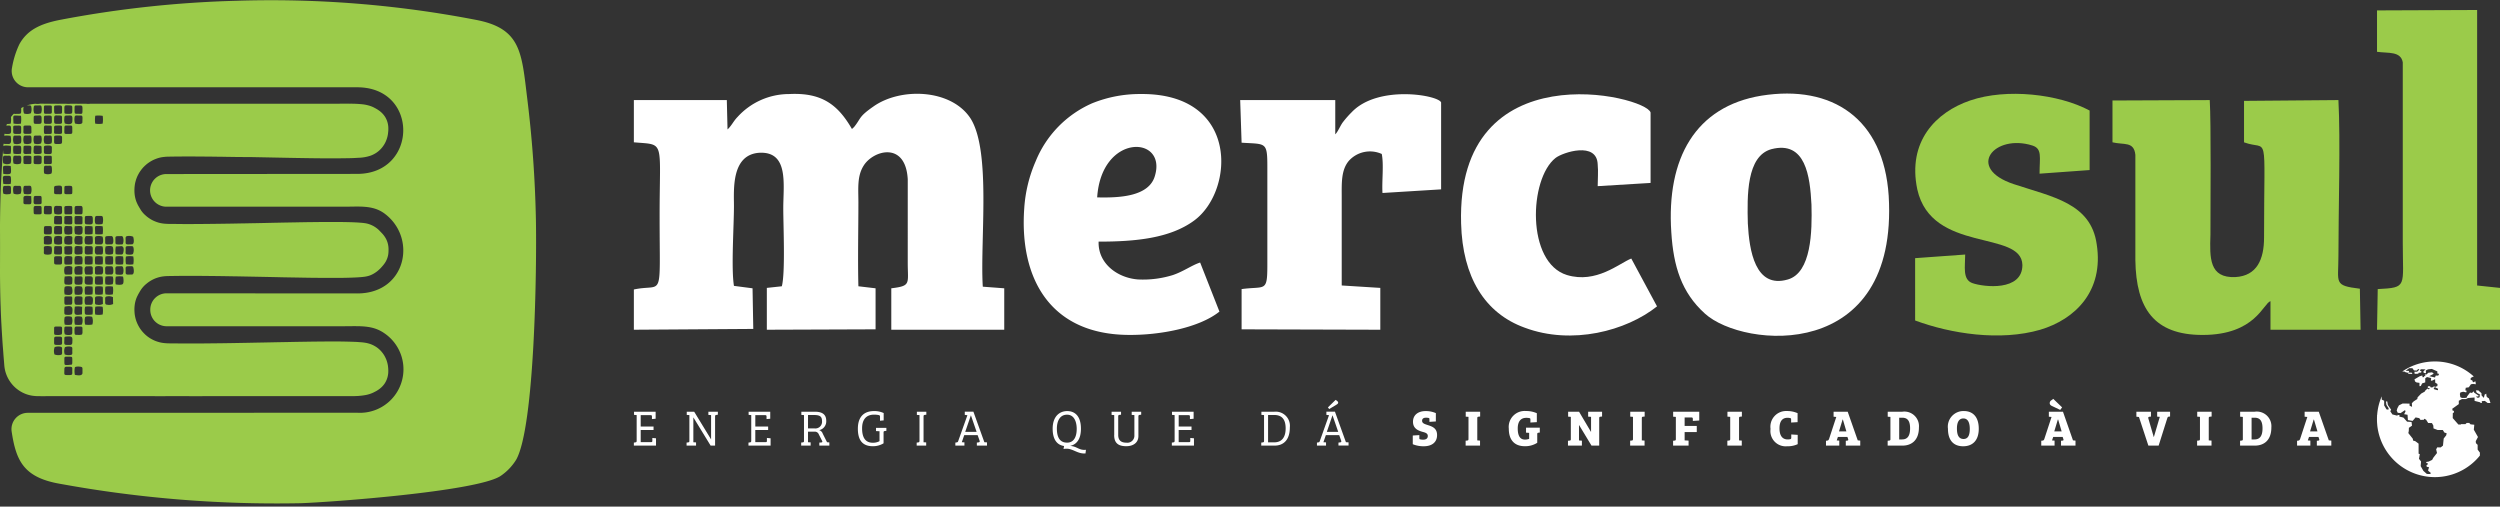 <svg xmlns="http://www.w3.org/2000/svg" xmlns:xlink="http://www.w3.org/1999/xlink" width="380" height="77" viewBox="0 0 380 77">
  <rect x="0" y="0" width="380" height="77" fill="#333333" stroke="none"/>
  <defs>
    <clipPath id="clip-path">
      <path id="Caminho_5806" data-name="Caminho 5806" d="M89.8,32.5h0ZM104.537,7.46a.26.26,0,0,0-.227-.142h0A.265.265,0,0,1,104.537,7.46Z" transform="translate(-89.793 -7.318)" clip-rule="evenodd"/>
    </clipPath>
    <clipPath id="clip-logo">
      <rect width="380" height="77"/>
    </clipPath>
  </defs>
  <g id="logo" clip-path="url(#clip-logo)">
    <g id="logo-2" data-name="logo" transform="translate(0)">
      <path id="Caminho_5798" data-name="Caminho 5798" d="M25.06,11.083c4.783.427,3.914-.55,3.914,11.188,0,13.2.65,10.208-3.914,11.184v6.117l18.151-.123L43.1,33.274l-2.826-.369c-.438-2.687,0-9.047,0-12.165,0-2.445-.438-7.824,3.91-8.07,4.456-.181,3.587,4.829,3.587,8.439,0,2.687.327,9.781-.219,11.857l-2.28.246v6.359L61.8,39.51V33.274l-2.611-.308c-.108-4.156,0-8.62,0-12.776,0-2.018-.215-3.914.761-5.5,1.415-2.384,6.413-3.852,6.74,2.018V29.36c0,3.241.542,3.545-2.5,3.914v6.3H81.358v-6.3l-3.26-.246c-.434-6.967,1.3-20.538-1.849-25.552C73.315,2.951,65.6,2.709,61.469,5.642,59.185,7.23,59.62,7.415,58.532,8.76l-.323.3C56.033,5.273,53.534,3.5,48.643,3.747A10.584,10.584,0,0,0,40.819,7.23c-.654.673-.869,1.284-1.522,1.9l-.108-4.464H25.06v6.421Z" transform="translate(71.287 10.548)" fill="#fff" fill-rule="evenodd"/>
      <path id="Caminho_5799" data-name="Caminho 5799" d="M83.517,10.377c1.738.427,3.26-.185,3.479,1.9V28.289c.108,7.336,2.826,11.369,10.215,11.369,8.043,0,9.235-4.829,10.323-5.136v4.344h13.695l-.108-6.236c-4.022-.488-3.26-.857-3.26-4.89,0-6.909.327-17.789,0-23.783l-14.348.123v6.3c3.806,1.407,3.045-2.384,3.045,14.487,0,3.3-1.088,5.809-4.348,5.994-4.022.181-3.91-2.937-3.8-6.421,0-4.341.108-17.117-.108-20.481l-14.783.062v6.359Z" transform="translate(237.579 11.254)" fill="#9bcb4a" fill-rule="evenodd"/>
      <path id="Caminho_5800" data-name="Caminho 5800" d="M79.832,4.019c-10,1.649-14.456,9.473-13.695,20.784.327,5.133,1.523,9.108,5.11,12.345,5.867,5.321,29.45,7.459,27.932-17.909C98.418,7.5,90.59,2.3,79.832,4.019ZM77.768,23.457c.215,4.033,1.088,9.962,6.086,8.5,3.587-1.038,3.695-7.336,3.587-11.373-.219-4.279-.873-9.781-6.086-8.435-3.806,1.042-3.695,7.093-3.587,11.311" transform="translate(187.903 10.522)" fill="#fff" fill-rule="evenodd"/>
      <path id="Caminho_5801" data-name="Caminho 5801" d="M51.856,26.152c5.544,0,10.869-.488,14.564-3.237,6.086-4.525,6.847-19.32-8.151-19.2a19.362,19.362,0,0,0-7.393,1.407,16.35,16.35,0,0,0-8.581,8.8,21.279,21.279,0,0,0-1.742,7.155c-.761,10.634,3.914,19.131,15.759,19.254,4.89.062,10.869-1.1,13.91-3.545l-2.934-7.459c-1.3.427-2.5,1.346-4.129,1.9a15.272,15.272,0,0,1-5.325.673c-3.153-.246-6.086-2.445-5.978-5.748Zm-.219-6.724c3.045.062,7.935,0,8.8-3.36,1.738-6.052-8.151-6.421-8.8,3.36" transform="translate(115.133 10.576)" fill="#fff" fill-rule="evenodd"/>
      <path id="Caminho_5802" data-name="Caminho 5802" d="M75.715,38.161c5.436,2.018,12.934,3.18,19.02,1.407,5.325-1.592,9.673-5.871,8.585-12.96-.869-6.3-6.736-7.216-12.607-9.17-7.389-2.449-2.933-7.7,2.826-5.871,1.523.488,1.088,1.772,1.088,4.279l7.609-.55V6.25C97.56,3.743,89.629,2.824,84.085,4.72c-5.217,1.776-9.566,6.236-8.043,13.51,2.176,9.781,15.867,6.113,15.978,11.5,0,4.033-5.871,3.36-7.609,2.749-1.523-.55-1.088-2.507-1.088-4.341l-7.609.55Z" transform="translate(215.385 10.552)" fill="#9bcb4a" fill-rule="evenodd"/>
      <path id="Caminho_5803" data-name="Caminho 5803" d="M87.557,35.967l-3.914-7.274c-1.845.734-5.325,3.852-9.781,2.507C67.668,29.3,68.1,16.59,72.124,13.41c1.088-.857,6.3-2.568,6.413.98.108,1.1,0,2.2,0,3.3l8.039-.488V6.5c-.65-2.564-29.558-9.535-28.8,16.874.219,8.132,3.587,13.633,9.673,15.832,7.174,2.687,15.433.488,20.108-3.241" transform="translate(164.312 10.604)" fill="#fff" fill-rule="evenodd"/>
      <path id="Caminho_5804" data-name="Caminho 5804" d="M63.483,9.815v-5.2H49.031l.215,6.482c3.695.242,3.914-.185,3.914,3.668V29.685c0,4.218-.327,3.176-3.914,3.664v6.117l21.084.062V33.168L64.464,32.8V19.35c0-2.076-.108-4.095,1.088-5.5a4.326,4.326,0,0,1,5-1.038c.327,1.649,0,4.1.108,5.929l8.912-.55V4.987c-.327-1.1-9.562-2.753-13.583,1.469a14.692,14.692,0,0,0-1.3,1.465c-.438.55-.765,1.469-1.2,1.9" transform="translate(139.477 10.592)" fill="#fff" fill-rule="evenodd"/>
      <path id="Caminho_5805" data-name="Caminho 5805" d="M93.976,6.75c1.738.246,3.587-.123,3.914,1.592V35.728c0,6.786.761,6.847-3.806,7.09L93.976,49h18.693V42.637l-3.476-.365V.395L93.976.457V6.75Z" transform="translate(267.331 1.124)" fill="#9bcb4a" fill-rule="evenodd"/>
      <path id="Caminho_5807" data-name="Caminho 5807" d="M25.06,20.971l.215-.031c.131-.023.211-.046.211-.223V16.788l-.4-.031v-.481H28.37v1.069l-.561.054V17c0-.131-.031-.2-.208-.2H26.1v1.734h1.953v.527H26.1V20.9h1.588c.161,0,.181-.062.181-.208v-.427l.557.054v1.107H25.06Z" transform="translate(71.287 46.303)" fill="#fff"/>
      <path id="Caminho_5808" data-name="Caminho 5808" d="M30.862,20.475h.008V16.788l-.411-.023v-.488H31.9v.454l-.231.035c-.146.023-.192.054-.192.231v4.433H30.8L28.182,17.15h-.008v3.768l.411.023v.488H27.144v-.458l.235-.031c.146-.023.192-.054.192-.211V16.788l-.4-.023v-.488H28.3l2.564,4.2Z" transform="translate(77.215 46.303)" fill="#fff"/>
      <path id="Caminho_5809" data-name="Caminho 5809" d="M29.591,20.971l.215-.031c.131-.023.208-.046.208-.223V16.788l-.4-.031v-.481H32.9v1.069l-.561.054V17c0-.131-.031-.2-.208-.2h-1.5v1.734h1.949v.527H30.629V20.9h1.588c.161,0,.177-.062.177-.208v-.427l.561.054v1.107H29.591v-.458Z" transform="translate(84.176 46.303)" fill="#fff"/>
      <path id="Caminho_5810" data-name="Caminho 5810" d="M33.72,18.818a1.017,1.017,0,0,0,1.123-1.111c0-.857-.5-.934-1.457-.934h-.673v2.045Zm.015-2.541c1.084,0,1.749.369,1.749,1.388a1.361,1.361,0,0,1-1.069,1.415.821.821,0,0,1,.534.527l.657,1.311.35.023v.488H34.432v-.458l.308-.023c.15-.015.188-.1.111-.246l-.488-.961a.644.644,0,0,0-.7-.427h-.95v1.6l.4.023v.488H31.675v-.458l.238-.031c.146-.023.188-.054.188-.231V16.788l-.4-.023v-.488h2.038Z" transform="translate(90.105 46.303)" fill="#fff"/>
      <path id="Caminho_5811" data-name="Caminho 5811" d="M34.558,18.882c0,1.369.481,2.184,1.638,2.184a2.083,2.083,0,0,0,1.011-.242V19.316l-.534-.023V18.8h1.576v.454l-.219.027c-.15.023-.208.058-.208.223V21.15a3.05,3.05,0,0,1-1.638.442c-1.511,0-2.268-.854-2.268-2.657,0-1.992,1.107-2.684,2.449-2.684a3.362,3.362,0,0,1,1.473.3v1.115l-.557.054v-.6c0-.146-.019-.2-.165-.254a3.4,3.4,0,0,0-.723-.073c-1.246,0-1.834.777-1.834,2.088" transform="translate(96.48 46.232)" fill="#fff"/>
      <path id="Caminho_5812" data-name="Caminho 5812" d="M36.241,21.429v-.458l.211-.023c.146-.023.219-.054.219-.246V16.788l-.4-.023v-.488h1.438v.454l-.223.027c-.146.023-.2.062-.2.238v3.922l.4.023v.488H36.241Z" transform="translate(103.094 46.303)" fill="#fff"/>
      <path id="Caminho_5813" data-name="Caminho 5813" d="M39.267,19.345H41l-.865-2.518h-.008l-.861,2.518Zm-1.5,2.084v-.458l.211-.031c.115-.023.169-.031.223-.2l1.4-3.933-.4-.046v-.488h1.311l1.665,4.641.4.023v.488H41.035v-.458l.265-.031c.123-.023.223-.069.154-.258l-.3-.842H39.12l-.373,1.077.4.023v.488h-1.38Z" transform="translate(107.446 46.303)" fill="#fff"/>
      <path id="Caminho_5814" data-name="Caminho 5814" d="M43.808,21.05c1.123,0,1.465-1.038,1.465-2.092,0-.907-.292-2.157-1.473-2.157-1.138,0-1.542,1.057-1.542,2.111,0,1.023.269,2.138,1.549,2.138Zm.511.481v.023c1.015.062,1.307.7,2.357.581l-.069.557c-1.173.092-1.884-.719-2.853-.719a2.316,2.316,0,0,0-.488.046l.085-.458c-1.092-.154-1.734-1.023-1.734-2.626,0-1.992,1.153-2.684,2.207-2.684,1.115,0,2.092.7,2.092,2.684,0,1.511-.6,2.368-1.6,2.6" transform="translate(118.387 46.232)" fill="#fff"/>
      <path id="Caminho_5815" data-name="Caminho 5815" d="M44.347,19.841V16.788l-.4-.023v-.488h1.438v.454l-.231.027c-.146.023-.2.062-.2.238V19.81c0,.9.531,1.176,1.257,1.176a1.068,1.068,0,0,0,1.2-1.138v-3.06l-.408-.023v-.488h1.442v.454l-.215.027c-.146.023-.208.062-.208.238v2.983c0,.992-.761,1.542-1.853,1.542-1.2,0-1.83-.481-1.83-1.68" transform="translate(125.015 46.303)" fill="#fff"/>
      <path id="Caminho_5816" data-name="Caminho 5816" d="M46.329,20.971l.215-.031c.131-.023.208-.046.208-.223V16.788l-.4-.031v-.481h3.287v1.069l-.561.054V17c0-.131-.031-.2-.208-.2h-1.5v1.734H49.32v.527H47.367V20.9h1.588c.161,0,.177-.062.177-.208v-.427l.561.054v1.107H46.329Z" transform="translate(131.791 46.303)" fill="#fff"/>
      <path id="Caminho_5817" data-name="Caminho 5817" d="M50.9,20.933h.93c1.123,0,1.742-.727,1.742-2.122,0-1.584-.765-2.038-1.757-2.038H50.9Zm.957-4.656a2.156,2.156,0,0,1,2.353,2.384c0,2.049-1.1,2.768-2.3,2.768H49.864v-.458l.223-.031c.15-.023.2-.054.2-.231V16.788l-.4-.031v-.481h1.972Z" transform="translate(141.847 46.303)" fill="#fff"/>
      <path id="Caminho_5818" data-name="Caminho 5818" d="M54.911,15.809l.265.208a.253.253,0,0,1,.115.2c0,.146-.108.231-.254.319l-1.115.673-.188-.258,1.176-1.146Zm-1.346,4.867H55.3l-.865-2.518h-.012l-.857,2.518Zm-1.5,2.084V22.3l.211-.031c.115-.023.169-.031.223-.2l1.4-3.933-.4-.046v-.488H54.8l1.669,4.641.4.023v.488H55.334V22.3l.261-.031c.123-.023.223-.069.154-.258l-.3-.842h-2.03l-.373,1.077.4.023v.488h-1.38Z" transform="translate(148.111 44.972)" fill="#fff"/>
      <path id="Caminho_5819" data-name="Caminho 5819" d="M58.138,20.035c0-.365-.3-.5-.773-.619-.677-.188-1.476-.5-1.476-1.542,0-1.03.784-1.622,1.922-1.622a3.751,3.751,0,0,1,1.553.311v1.265l-.977.062V17.5c0-.115-.008-.169-.111-.2a1.828,1.828,0,0,0-.434-.042c-.3,0-.569.123-.569.461,0,.365.308.481.819.646.707.223,1.457.473,1.457,1.534,0,1.084-.773,1.7-2.022,1.7a4.275,4.275,0,0,1-1.672-.311V19.966l1-.062v.434c0,.115,0,.177.108.208a1.919,1.919,0,0,0,.469.054c.377,0,.707-.138.707-.565" transform="translate(158.886 46.232)" fill="#fff"/>
      <path id="Caminho_5820" data-name="Caminho 5820" d="M58.378,17.057l-.419-.031v-.75h2.191v.734l-.25.023c-.146.023-.185.054-.185.235v3.368l.419.031v.761H57.944v-.746l.246-.023c.146-.023.188-.054.188-.246V17.057Z" transform="translate(164.832 46.303)" fill="#fff"/>
      <path id="Caminho_5821" data-name="Caminho 5821" d="M62.742,20.483v-.915l-.473-.031v-.754h2.092v.738l-.2.023c-.135.023-.188.069-.188.215v1.319a3.372,3.372,0,0,1-1.9.519c-1.484,0-2.422-.869-2.422-2.657a2.424,2.424,0,0,1,2.611-2.691,3.962,3.962,0,0,1,1.649.334v1.357L62.934,18v-.458c0-.115-.015-.177-.115-.208a2.354,2.354,0,0,0-.511-.05c-.915,0-1.3.654-1.3,1.607,0,1.077.327,1.7,1.1,1.7a1.9,1.9,0,0,0,.627-.108" transform="translate(169.688 46.226)" fill="#fff"/>
      <path id="Caminho_5822" data-name="Caminho 5822" d="M66.742,21.429H65.566l-1.876-3.107h-.023v2.322l.442.035v.75H61.99v-.734l.258-.027c.131-.023.177-.046.177-.223V17.057l-.411-.031v-.75h1.661l1.815,3.068H65.5V17.057l-.442-.031v-.75h2.115v.734l-.258.023c-.131.023-.177.054-.177.235v4.16Z" transform="translate(176.341 46.303)" fill="#fff"/>
      <path id="Caminho_5823" data-name="Caminho 5823" d="M64.879,17.057l-.415-.031v-.75h2.191v.734l-.246.023c-.15.023-.188.054-.188.235v3.368l.419.031v.761H64.448v-.746l.246-.023c.146-.023.185-.054.185-.246V17.057Z" transform="translate(183.334 46.303)" fill="#fff"/>
      <path id="Caminho_5824" data-name="Caminho 5824" d="M66.146,20.695l.235-.027c.154-.023.185-.062.185-.246V17.065l-.411-.031v-.757h3.968v1.338l-.977.062v-.308c0-.15-.046-.219-.2-.219H67.9v1.288h1.845v.938H67.9v1.261l.6.031v.761H66.146v-.734Z" transform="translate(188.164 46.303)" fill="#fff"/>
      <path id="Caminho_5825" data-name="Caminho 5825" d="M68.725,17.057l-.419-.031v-.75H70.5v.734l-.246.023c-.15.023-.185.054-.185.235v3.368l.415.031v.761H68.291v-.746l.246-.023c.15-.023.188-.054.188-.246V17.057Z" transform="translate(194.266 46.303)" fill="#fff"/>
      <path id="Caminho_5826" data-name="Caminho 5826" d="M72.57,17.28c-.777,0-1.211.523-1.211,1.607,0,.95.334,1.68,1.242,1.68a1.43,1.43,0,0,0,.419-.046c.085-.023.131-.092.131-.211v-.5l.977.062v1.415a3.56,3.56,0,0,1-1.6.319A2.321,2.321,0,0,1,70,18.972a2.39,2.39,0,0,1,2.5-2.722,3.915,3.915,0,0,1,1.611.327v1.365L73.128,18v-.458c0-.115-.008-.177-.108-.208a1.761,1.761,0,0,0-.45-.058" transform="translate(199.122 46.226)" fill="#fff"/>
      <path id="Caminho_5827" data-name="Caminho 5827" d="M74.167,19.272H75.29l-.534-1.811h-.038Zm-1.976,2.157v-.734l.2-.027c.158-.023.2-.092.258-.223l1.107-3.372-.411-.038v-.757H75.49l1.526,4.352.381.038v.761H75.2v-.734l.242-.027c.146-.023.158-.108.115-.223l-.108-.334H74l-.177.534.388.023v.761H72.191Z" transform="translate(205.36 46.303)" fill="#fff"/>
      <path id="Caminho_5828" data-name="Caminho 5828" d="M76.382,20.491h.431c.784,0,1.226-.473,1.226-1.688,0-1.357-.573-1.615-1.226-1.615h-.431Zm-1.753.2.235-.027c.131-.023.185-.054.185-.208V17.065l-.411-.031v-.757h2.218a2.219,2.219,0,0,1,2.526,2.4c0,2.018-1.2,2.753-2.5,2.753H74.629v-.734Z" transform="translate(212.295 46.303)" fill="#fff"/>
      <path id="Caminho_5829" data-name="Caminho 5829" d="M79.385,20.5c.777,0,.946-.754.946-1.534,0-.65-.138-1.588-.977-1.588-.75,0-.977.734-.977,1.511,0,.719.123,1.611,1.007,1.611Zm-.062,1.107c-1.457,0-2.311-.9-2.311-2.664a2.376,2.376,0,0,1,2.418-2.691c1.219,0,2.265.73,2.265,2.691,0,1.765-.923,2.664-2.372,2.664" transform="translate(219.077 46.226)" fill="#fff"/>
      <path id="Caminho_5830" data-name="Caminho 5830" d="M82.678,20.717H83.8l-.534-1.811h-.042Zm1.192-3.656-.288.388-1.223-.581c-.3-.131-.373-.288-.373-.473a.528.528,0,0,1,.25-.411l.288-.215ZM80.7,22.874V22.14l.2-.027c.158-.023.2-.092.258-.223l1.107-3.372-.411-.038v-.757H84l1.523,4.352.381.038v.761h-2.2V22.14l.242-.027c.15-.023.158-.108.115-.223l-.108-.334H82.517l-.181.534.388.023v.761H80.7Z" transform="translate(229.571 44.858)" fill="#fff"/>
      <path id="Caminho_5831" data-name="Caminho 5831" d="M87.1,20.118h.023l.9-3.06-.4-.031v-.75h1.961v.734l-.181.015c-.131.008-.192.069-.246.25l-1.311,4.152H86.284l-1.43-4.348-.392-.046v-.757H86.68v.742l-.242.023c-.146.023-.208.092-.154.273l.815,2.8Z" transform="translate(240.267 46.303)" fill="#fff"/>
      <path id="Caminho_5832" data-name="Caminho 5832" d="M87.3,17.057l-.419-.031v-.75H89.07v.734l-.25.023c-.146.023-.185.054-.185.235v3.368l.419.031v.761H86.863v-.746l.246-.023c.146-.023.188-.054.188-.246V17.057Z" transform="translate(247.097 46.303)" fill="#fff"/>
      <path id="Caminho_5833" data-name="Caminho 5833" d="M90.311,20.491h.438c.78,0,1.223-.473,1.223-1.688,0-1.357-.577-1.615-1.223-1.615h-.438Zm-1.749.2.235-.027c.131-.023.185-.054.185-.208V17.065l-.411-.031v-.757h2.215a2.221,2.221,0,0,1,2.53,2.4c0,2.018-1.2,2.753-2.5,2.753H88.562v-.734Z" transform="translate(251.93 46.303)" fill="#fff"/>
      <path id="Caminho_5834" data-name="Caminho 5834" d="M92.791,19.272h1.123l-.534-1.811h-.038Zm-1.976,2.157v-.734l.2-.027c.154-.023.2-.092.254-.223l1.107-3.372-.411-.038v-.757h2.149l1.526,4.352.381.038v.761h-2.2v-.734l.242-.027c.146-.023.154-.108.115-.223l-.111-.334H92.63l-.181.534.388.023v.761H90.815Z" transform="translate(258.339 46.303)" fill="#fff"/>
      <path id="Caminho_5835" data-name="Caminho 5835" d="M102.769,14.29a8.76,8.76,0,0,1,5.917,2.284l-.323.131-.177.185.042.219.211.035.131.319.365-.15.062.431h-.108l-.3-.042-.338.054-.323.461-.465.073-.065.4.2.05-.058.254-.461-.1-.423.1-.088.235.069.492.254.119.415-.008.277-.019.092-.223.438-.573.288.058.281-.254.054.2.7.473-.085.119-.315-.019.123.173.192.046.231-.1-.008-.277.1-.046-.081-.085-.469-.261-.123-.35h.388l.123.123.338.288.015.346.346.377.127-.507.242-.135.042.415.235.258h.1c.1.246.188.5.261.75H110.8l-.438-.323-.458.042V20.6h-.146l-.154-.115-.8-.2v-.519l-1,.081-.315.165h-.4L106.89,20l-.484.265v.507l-1,.715.081.308h.2l-.054.292-.138.054-.012.757.861.98h.373l.023-.062h.673l.192-.181h.381l.211.215.565.058-.073.754.631,1.111-.338.634.027.3.261.258v.719l.342.461V28.6a8.8,8.8,0,0,1-15.6-4.617c0-.069-.012-.138-.015-.208v0a6.779,6.779,0,0,1-.027-.688v-.158l0-.127.008-.131v-.073c0-.058,0-.111.008-.165L94,22.387a8.678,8.678,0,0,1,.688-2.787v.481l.373.181v.711l.358.607.292.042.035-.208-.342-.527-.069-.515h.2l.085.531.5.719-.127.238.315.481.784.2v-.131l.311.05-.027.223.246.046.377.1.542.611.684.05.069.561-.473.327-.019.5-.069.3.677.85.054.292s.246.065.277.065.554.4.554.4v1.534l.185.054-.127.711.315.415-.058.7.415.727.527.465.534.008.054-.173-.4-.331.027-.161.069-.2.019-.2-.269-.012-.135-.165.219-.215.035-.158-.246-.073.012-.146.35-.054.534-.258.177-.331.561-.715-.131-.561.177-.3.515.012.346-.273.111-1.077.384-.492.065-.311-.346-.111-.238-.384-.788,0-.627-.242-.031-.446-.208-.365-.569-.012-.323-.511-.3-.138-.015.154-.527.031-.192-.273-.557-.111-.454.531-.715-.123-.054-.807-.523-.092.211-.392-.062-.231-.684.458-.434-.046-.154-.342.1-.346.235-.438.55-.277H98.92v.319l.381.177-.031-.55.277-.281L100.1,20l.042-.258.55-.569.588-.327-.054-.042.4-.377.146.038.065.085.154-.165.038-.019-.165-.023-.173-.054v-.165l.092-.069.2,0,.085.042.081.154.1-.012v-.015l.027.012.273-.042.042-.138.158.042v.142l-.146.1.023.158.5.158v0l.115-.012.008-.211-.4-.181-.023-.108.327-.108.015-.315-.342-.208-.019-.531-.469.231h-.173l.042-.4-.642-.154-.258.2v.615l-.477.15-.192.392-.208.038v-.511l-.446-.062-.223-.146-.092-.327.8-.469.392-.119.038.261.219-.008.015-.135.231-.035,0-.046-.1-.038-.023-.138.284-.027.169-.177.008-.012h0l.046-.05.6-.077.254.219-.681.369.869.2.111-.288h.381l.138-.258-.273-.065V15.8l-.838-.373-.584.062-.331.173.023.419-.342-.05-.054-.231.331-.3-.6-.031-.173.05-.073.2.223.042-.046.219-.381.027-.058.15-.55.012a1.724,1.724,0,0,0-.038-.311l.431-.012.327-.319-.177-.092-.238.238-.4-.023-.242-.331h-.508l-.527.4h.484l.042.142-.119.119.531.015.088.192-.611-.023-.027-.146-.377-.081-.2-.115h-.327a8.757,8.757,0,0,1,4.963-1.53" transform="translate(267.331 40.651)" fill="#fff" fill-rule="evenodd"/>
      <path id="Caminho_5836" data-name="Caminho 5836" d="M80.168,33.357a178.073,178.073,0,0,0-1.319-18.4c-.857-7.047-.95-10.638-7.816-11.942A164.116,164.116,0,0,0,34.6.119a166.063,166.063,0,0,0-26.759,2.9c-3.064.6-5,1.572-6.182,3.695A13.5,13.5,0,0,0,.54,10.288a2.483,2.483,0,0,0,2.434,2.98H53.016c9.412,0,9.223,13.153,0,13.164l-28.962.023a2.482,2.482,0,1,0,0,4.963q13.414,0,26.836,0c2.5,0,4.514-.265,6.282,1.05,5,3.729,3.268,12.153-4.16,12.134l-28.974-.019a2.475,2.475,0,0,0-2.484,2.5v.038a2.478,2.478,0,0,0,2.48,2.468q13.431.006,26.855,0c2.561,0,4.452-.2,6.267,1.08a6.618,6.618,0,0,1-4.145,12.068l-50.081.012A2.48,2.48,0,0,0,.483,65.6c.673,4.464,1.849,6.993,7.378,7.943a182.89,182.89,0,0,0,36.517,2.945c4.356-.142,26.394-1.738,30.327-4.079a8.071,8.071,0,0,0,2.488-2.572c2.8-5.113,3.118-29.047,2.976-36.478" transform="translate(1.289 0)" fill="#9bcb4a"/>
      <path id="Caminho_5837" data-name="Caminho 5837" d="M6.8,4.111H8.385a5.442,5.442,0,0,0,.669.008,1.086,1.086,0,0,0,.169-.008h.746a1.6,1.6,0,0,0,.173.015,3.059,3.059,0,0,0,.646-.015h.734a5.779,5.779,0,0,0,.631.008.884.884,0,0,0,.15-.008h.754a2.012,2.012,0,0,0,.684,0l4.575,0q2.393,0,4.779,0h3.564q3.42,0,6.836,0l4.352,0H43.4c.565,0,1.134,0,1.7,0h4.679c1.15,0,1.726,0,1.73,0,1.057,0,1.2-.008,1.661,0a17.035,17.035,0,0,1,2.026.1,6.124,6.124,0,0,1,1.073.242c.254.085.454.181.492.2s.2.1.411.219a4.546,4.546,0,0,1,.638.431,3.489,3.489,0,0,1,.527.534,3.116,3.116,0,0,1,.269.4,3.265,3.265,0,0,1,.261.6,3.43,3.43,0,0,1,.15.757,3.573,3.573,0,0,1,.008.484c0,.169-.019.3-.031.408s-.023.238-.054.4a3.892,3.892,0,0,1-.158.6,4.125,4.125,0,0,1-.3.684,4.413,4.413,0,0,1-.4.592,4.011,4.011,0,0,1-.354.384,3.914,3.914,0,0,1-.554.442,4.078,4.078,0,0,1-.884.434,6.2,6.2,0,0,1-1.807.308c-.719.05-1.269.062-1.626.065-1.438.027-2.534.023-2.741.023-1,0-1.784-.012-2.484-.019s-1.288-.019-1.78-.027c-.619-.008-1.146-.019-1.8-.031-1.215-.023-1.58-.031-3.841-.077-1.034-.019-1.646-.035-2.4-.046L36.3,12.216c-.5-.008-1.157-.019-2.022-.031-.331-.008-.754-.015-1.319-.019-.4-.008-.938-.012-1.642-.019-.419,0-.984-.008-1.734-.012H28.235c-.273,0-.6,0-1.269.008-2.272.015-.746.015-1.215.015-.142,0-.358,0-.646.027s-.5.062-.565.073c-.246.046-.427.1-.481.115-.185.058-.319.108-.408.142s-.238.1-.427.188c-.165.085-.285.158-.358.2-.131.081-.227.146-.258.169a3.994,3.994,0,0,0-.377.288c-.031.023-.158.135-.319.292s-.269.292-.334.369c-.085.1-.15.2-.2.261-.1.138-.165.246-.188.277-.031.05-.119.2-.223.4-.077.154-.135.285-.165.361a4.662,4.662,0,0,0-.181.542,4.509,4.509,0,0,0-.131.6c0,.031-.023.169-.038.354-.012.123-.019.292-.019.492,0,.273.023.477.027.523a4.453,4.453,0,0,0,.123.7,3.2,3.2,0,0,0,.092.311,3.624,3.624,0,0,0,.177.438c.058.131.1.215.188.369.1.181.188.323.261.446.085.142.127.211.169.273a4.059,4.059,0,0,0,.338.419c.1.111.188.188.261.254a4.851,4.851,0,0,0,.419.35c.231.169.423.281.484.319a5.07,5.07,0,0,0,.488.246c.077.031.219.092.4.154a5.09,5.09,0,0,0,.507.142,5.681,5.681,0,0,0,1,.119c.346.019.554.019,1.011.019.723,0,.519.008,1.465.012.6,0,1.042,0,1.411,0,.746,0,1.307-.008,1.749-.012.892-.008,1.561-.015,2.107-.023l1.9-.027c.9-.015,1.607-.031,2.134-.038.115,0,.584-.012,1.157-.023.269,0,.884-.015,1.822-.035l1.565-.035c.792-.015,1.288-.027,1.957-.038.431-.008.815-.015,1.338-.023.484-.012,1-.019,1.669-.031l1.749-.019c.511-.008.854-.008.977-.008.265,0,.6,0,1.05,0,.281,0,.615,0,1.057,0,.308,0,.642.008,1.08.015.369.008.765.015,1.288.038.338.015.584.027.919.058a6.794,6.794,0,0,1,.93.111,4.024,4.024,0,0,1,1,.365,4.146,4.146,0,0,1,.788.546c.108.1.223.219.458.465.2.2.265.285.319.35a3.805,3.805,0,0,1,.3.427,2.916,2.916,0,0,1,.208.4,3.045,3.045,0,0,1,.169.488,3.606,3.606,0,0,1,.1.577,4.163,4.163,0,0,1,.008.588c0,.158-.008.235-.019.334a2.937,2.937,0,0,1-.119.6,3.435,3.435,0,0,1-.281.657,4.048,4.048,0,0,1-.427.6,6.067,6.067,0,0,1-.65.684,4.418,4.418,0,0,1-.5.388,4.081,4.081,0,0,1-.827.434,4.3,4.3,0,0,1-1.046.223c-.146.019-.358.042-.973.077-.434.023-1,.046-1.853.062l-.923.012c-.277,0-.977,0-2.188,0-.8-.008-1.388-.015-1.949-.019-.884-.012-1.546-.023-2.238-.038-.784-.012-1.4-.023-2.057-.035-.1,0-.765-.019-1.515-.035-.507-.012-1.011-.019-1.519-.031l-1.18-.023-1.415-.027c-.384-.008-.907-.019-1.6-.031-.331,0-.75-.012-1.307-.019-.361-.008-.854-.015-1.492-.023l-1.826-.019c-.265,0-.657-.008-1.18-.008-.315,0-.754,0-1.33,0H27.7c-.358,0-.607.008-1.107.012-.661.008-.792.008-.95.015a6.737,6.737,0,0,0-.85.054,5,5,0,0,0-.919.211,4.458,4.458,0,0,0-.734.315,4.891,4.891,0,0,0-.469.281,5.209,5.209,0,0,0-.442.338,4,4,0,0,0-.488.469,4.812,4.812,0,0,0-.3.388c-.088.135-.15.235-.265.434s-.169.3-.235.431a4.256,4.256,0,0,0-.281.654,4.591,4.591,0,0,0-.15.6,6.24,6.24,0,0,0-.077.734,5.633,5.633,0,0,0,.015.581,4.5,4.5,0,0,0,.081.642,5.56,5.56,0,0,0,.161.619,5.332,5.332,0,0,0,.65,1.3c.038.05.15.211.319.408.192.219.354.373.411.427a5.307,5.307,0,0,0,.454.373,5.006,5.006,0,0,0,.7.423,4.76,4.76,0,0,0,.557.238,5.1,5.1,0,0,0,.8.215,6.3,6.3,0,0,0,.85.088c.35.015.615.012.734.012.615-.008.331.012,1.9.015.661,0,1.161,0,1.592,0,.588,0,1.027,0,1.373-.008.992-.008,1.745-.019,2.33-.023.857-.012,1.526-.023,2.053-.031s.9-.015,1.234-.023c1.038-.015,1.869-.035,2.434-.046.1,0,.638-.012.838-.015.681-.012,1.361-.027,2.042-.042l1.73-.031c.565-.012,1.119-.023,1.819-.035.6-.008,1.2-.019,1.984-.031.807-.008,1.607-.019,2.657-.019h1.369c.185,0,1.215.012,2.364.054.054,0,.384.015.819.05a8.622,8.622,0,0,1,.888.1,4.742,4.742,0,0,1,.657.169,3.809,3.809,0,0,1,.711.323,3.683,3.683,0,0,1,.6.419,3.727,3.727,0,0,1,.411.408,4.257,4.257,0,0,1,.408.55,4.8,4.8,0,0,1,.258.492,3.687,3.687,0,0,1,.181.477,4.832,4.832,0,0,1,.138.581c.031.2.042.354.054.488a4.772,4.772,0,0,1,0,.707,3.5,3.5,0,0,1-.073.465,3.206,3.206,0,0,1-.123.423,3.408,3.408,0,0,1-.392.754,3.49,3.49,0,0,1-.461.519,3.965,3.965,0,0,1-.434.346,4.436,4.436,0,0,1-.569.331,4.38,4.38,0,0,1-.684.3,4.972,4.972,0,0,1-.88.215c-.315.054-.554.073-.83.1-.334.023-.611.035-1.019.038-.561.008-.942,0-1.3,0H50.457c-.581,0-1.165,0-1.745,0H42.026c-1.173,0-2.349,0-3.526,0H32.741q-2.982.006-5.959,0-2.434.006-4.867,0H19.277l-3.195,0H12.867l-3.118,0H7.077s-.4.012-1.1,0a6.6,6.6,0,0,1-1.153-.081,5.014,5.014,0,0,1-.815-.215,4.934,4.934,0,0,1-.953-.458,5.094,5.094,0,0,1-.819-.627,5.136,5.136,0,0,1-1.215-1.765A5.2,5.2,0,0,1,.761,44.6a6.086,6.086,0,0,1-.119-.88C.568,42.816.53,42.362.526,42.312.461,41.328.468,41.6.38,40.367.3,39.11.241,38.133.222,37.756.145,36.349.107,35.276.1,34.95.076,34.45.03,33,.007,30.874c-.015-1.584,0-1.88,0-4.937,0-3.314-.019-2.791,0-4.041.027-2.841.115-4.971.165-6,.015-.277.058-1.165.127-2.326.031-.469.085-1.319.169-2.411l.031.546a3.127,3.127,0,0,0,1.119.008,4.205,4.205,0,0,0,.027-1.188c-.754-.088-1.034-.073-1.134.058l.027-.334,0-.058a1.6,1.6,0,0,0,.484.038c.25,0,.419.05.557-.1.177-.181.1-.907.027-1.13A3.5,3.5,0,0,0,.8,8.96a1.282,1.282,0,0,0-.154.019l.012-.1.023-.2a2.076,2.076,0,0,0,.83,0c.246-.1.173-.611.165-.877-.019-.431-.2-.365-.584-.365l-.135,0c.035-.088.069-.169.1-.246a2.362,2.362,0,0,0,.569-.05,3.12,3.12,0,0,0,.035-1c.088-.115.2-.258.346-.411l.1-.1a1.012,1.012,0,0,0,.415.023c.777,0,.7.062.7-.877l.05-.031c.111-.062.219-.115.311-.158a.572.572,0,0,0-.015.127,1.817,1.817,0,0,0,.081.88A1.471,1.471,0,0,0,4.69,5.561,1.586,1.586,0,0,0,4.774,4.7c-.027-.423-.223-.323-.654-.323H4.086c.088-.031.2-.065.319-.1.181-.046.327-.073.419-.092a4.831,4.831,0,0,1,.554-.065l.015,0A2.005,2.005,0,0,0,6.139,4.1c.311,0,.573.012.661.015Zm5.64,32.03c0-.015.023-.027.027-.035l.019-1.123a2.786,2.786,0,0,0-1.115-.023c-.131,1.23-.138,1.369,1.069,1.18ZM3.952,11.758l.773-.031.046-.769c-.008-.492-.058-.465-.646-.465-.542,0-.561-.031-.557.519,0,.477-.115.746.384.746Zm8.5,19.8c0-.012.019-.023.023-.031l.069-.323c.015-.723.054-.85-.388-.854l-.777.031-.042.358c-.035.638-.035.877.358.877A1.948,1.948,0,0,0,12.448,31.555ZM2.014,6.314l.035.807a3,3,0,0,0,1.126.023,4.041,4.041,0,0,0,.015-1.2l-.784-.035c-.365,0-.392.046-.392.4Zm8.893,37.455c.012-.069.081-.012.081-.361,0-.83.062-.842-.442-.842-.711,0-.761-.073-.761.384,0,.957-.046.869.531.88l.592-.062Zm6.7-17.955a3.369,3.369,0,0,0-.027,1.165,1.718,1.718,0,0,0,.6.058c.246,0,.358.042.492-.108.058-.058.354-1.1-.208-1.169l-.854.054ZM6.674,23.227c0,.677-.054.75.431.75.673,0,.757.035.78-.4,0-.111,0-.3,0-.411,0-.5-.081-.458-.661-.458-.511,0-.546-.008-.546.519Zm0-16.97c0,1.015-.1.919.834.919.454,0,.369-.215.369-.8,0-.531-.065-.461-.83-.461C6.77,5.911,6.674,5.964,6.674,6.257Zm10.45,22.672c-.108-.123.054-.058-.211-.108l-.692,0c-.319.069-.231.381-.231.711,0,.373-.042.534.342.554L17,30.071c.365-.119.211-1.046.127-1.142ZM8.938,40.778c.573,0,.5-.1.5-.638,0-.465.073-.631-.438-.631-.8,0-.773-.031-.773.631C8.223,40.782,8.158,40.778,8.938,40.778ZM9.054,28.56c.334,0,.377-.085.377-.4,0-.715.085-.869-.377-.869-.9,0-.83-.023-.83.638S8.188,28.56,9.054,28.56ZM.461,15.888l.038.4a3.61,3.61,0,0,0,1.115.019,2.373,2.373,0,0,0,.05-.823c0-.484-.2-.415-.807-.415-.546,0-.4.281-.4.815ZM5.12,6.314c0,.942-.085.865.78.861.5,0,.423-.188.423-.861,0-.554-.315-.4-.823-.4C5.151,5.911,5.12,5.976,5.12,6.314Zm5.425,39.043c.523,0,.442-.146.442-.631s.085-.634-.442-.634c-.565,0-.761-.065-.761.408C9.784,45.407,9.63,45.357,10.545,45.357ZM17.17,33.512a1.432,1.432,0,0,0-.888-.111c-.373.035-.292.292-.292.665s-.062.584.342.607a1.393,1.393,0,0,0,.861-.115ZM8.227,6.314c0,.93-.073.865.827.861.458,0,.377-.177.377-.746,0-.481.015-.523-.488-.527-.473,0-.715-.108-.715.411Zm4.229,20.657c0-.012.015-.027.023-.035a1,1,0,0,0,.058-.557,1.382,1.382,0,0,0-.054-.577c-.811-.092-1.15-.154-1.15.35,0,.742-.215,1.034,1.123.819Zm-3.86-3c.923,0,.838.035.838-.634s.065-.634-.78-.634c-.461,0-.431.146-.431.577,0,.411-.108.692.373.692ZM14.482,5.938a4.023,4.023,0,0,0-.008,1.2,3.19,3.19,0,0,0,1.13,0,4.047,4.047,0,0,0,.008-1.18,3.991,3.991,0,0,0-1.13-.019ZM10.9,31.551c.019-.119.1.161.1-.761,0-.531-.25-.5-1.165-.411l-.042.3c-.069.953.05.934.473.934A1.358,1.358,0,0,0,10.9,31.551Zm4.721,1.976c-.177-.177-.581-.154-.884-.131-.381.035-.292.285-.292.669,0,.408-.073.588.346.607a1.3,1.3,0,0,0,.854-.123ZM14.44,23.112l.031.823a3.509,3.509,0,0,0,1.134,0,4.073,4.073,0,0,0,0-1.184,3.094,3.094,0,0,0-.769-.05c-.388,0-.4.027-.4.408ZM.461,14.054l.031.707a2.634,2.634,0,0,0,.773.058c.423-.012.438-.192.4-.88l-.038-.354a3.656,3.656,0,0,0-.83-.042c-.377.019-.334.154-.334.511ZM17.12,24.342c-.131-.154-.185-.108-.438-.108-.8,0-.692.027-.692.715,0,.377-.05.538.342.557L17,25.484c.365-.111.208-1.05.119-1.142ZM11.333,4.765c0,.946-.05.884.588.884s.615.123.615-.769c0-.546-.058-.5-.73-.5C11.418,4.38,11.333,4.346,11.333,4.765Zm8.9,24.148c-.15-.138-.208-.1-.454-.1-.784,0-.677.046-.681.723,0,.35-.046.531.334.554l.669-.019c.408-.111.185-1.088.131-1.157ZM5.5,11.758c.988,0,.83,0,.823-.857,0-.377-.05-.4-.423-.408-.527,0-.777-.138-.784.4C5.109,11.393,4.99,11.758,5.5,11.758ZM12.464,39.19c0-.012.015-.027.019-.035l.054-.219c.008-.092,0-.246,0-.346,0-.6.05-.611-.615-.611-.561,0-.627-.065-.592.9.012.388.108.369.477.369a1.478,1.478,0,0,0,.657-.062Zm1.6-12.211c.092-1.257.065-1.215-.484-1.215-.477,0-.7-.119-.7.388C12.887,27.022,12.71,27.133,14.067,26.98Zm0,4.583c.069-.857.146-1.211-.361-1.219a3.885,3.885,0,0,0-.773.038c-.111.9-.146,1.23.423,1.234A2.359,2.359,0,0,0,14.063,31.562Zm-1.115-1.576c.031.027.027.065.188.1l.677,0c.365-.035.285-.273.281-.607s.1-.611-.273-.661l-.692.012C12.652,28.948,12.925,29.948,12.948,29.986ZM2.064,11.7a2.975,2.975,0,0,0,1.107.015,2.7,2.7,0,0,0,.054-.765c0-.534-.142-.461-.819-.461-.369,0-.392.042-.4.4a3.012,3.012,0,0,0,.054.807ZM4.009,19.4c.865,0,.792.119.734-1.238-1.315-.154-1.176.054-1.176.6C3.567,19.252,3.475,19.4,4.009,19.4Zm6.894,7.57c0-.012.015-.027.023-.035s.015-.023.019-.035l.046-.285c.015-.907.012-.85-.5-.85-.884,0-.707.035-.7.788,0,.354-.023.465.354.484a1.809,1.809,0,0,0,.765-.069ZM5.5,19.4c.957,0,.823.008.827-.7,0-.619,0-.573-.6-.573-.527,0-.611-.038-.611.511C5.117,19.109,5.005,19.4,5.5,19.4Zm8.558,16.747a3.383,3.383,0,0,0-.015-1.165,2.824,2.824,0,0,0-1.107-.012,2.551,2.551,0,0,0-.054.761c0,.311.027.465.358.465A3.062,3.062,0,0,0,14.059,36.145ZM.511,17.779a1.333,1.333,0,0,0,.746.085c.484,0,.408-.088.411-.888,0-.458-.154-.377-.811-.377-.323,0-.388.046-.4.373A2.221,2.221,0,0,0,.511,17.779Zm10.4,16.828c.012-.085.073-.062.073-.315-.008-.919.077-.892-.442-.892-.784,0-.761-.05-.761.492,0,.927-.008.78.761.777C10.776,34.669,10.761,34.688,10.914,34.607Zm.419-13.041c0,.946-.069.88.646.88.581,0,.565.05.561-.534-.008-.746.15-.73-.85-.73-.319,0-.358.054-.358.384Zm7.34,2.772c-.138-.146-.2-.1-.442-.1-.8,0-.681.031-.684.715,0,.546-.054.577.8.557.365-.008.311-.065.342-.108a1.5,1.5,0,0,0-.015-1.061ZM9.35,26.964c0-.015.019-.027.023-.035a.279.279,0,0,0,.019-.035.4.4,0,0,0,.015-.038l.023-.188c0-1,.05-.907-.6-.907-.527,0-.6-.085-.6.446,0,.742-.119.827.484.827.35,0,.454.042.638-.069ZM2.518,8.706c.8,0,.7.088.7-.9,0-.434-.2-.369-.7-.369-.611,0-.5.042-.507.654,0,.527-.042.615.507.615ZM10.91,39.186c0-.019.058-.115.065-.154a.929.929,0,0,0,.012-.208c.015-.9.012-.842-.5-.842-.677,0-.7-.054-.711.431a1.612,1.612,0,0,0,.081.754A1.483,1.483,0,0,0,10.91,39.186ZM9.784,20.247c0,.8,0,.677.65.677.611,0,.554.046.554-.792,0-.531.023-.477-.788-.477C9.707,19.655,9.78,19.8,9.784,20.247Zm-3.11-.231c0,.827-.1.9.431.907.819,0,.78.085.777-.8,0-.492-.015-.473-.6-.473-.415,0-.6-.092-.6.361Zm3.872,8.543c.377,0,.442-.023.442-.4,0-.638.1-.842-.323-.873-.957-.069-.907.088-.888.877.015.465.065.4.769.4ZM9.361,39.183c.008-.065.069-.008.073-.358.012-.8.062-.842-.381-.842-.877,0-.827-.062-.827.5,0,.692-.062.769.369.773A1.832,1.832,0,0,0,9.361,39.183Zm3.568-16.436a3.757,3.757,0,0,0-.008,1.192,2.939,2.939,0,0,0,1.13-.015,3.565,3.565,0,0,0,0-1.161,3.176,3.176,0,0,0-1.126-.015ZM17.6,30.4a3.378,3.378,0,0,0-.019,1.165c.227.073.907.131,1.08-.05.188-.169.108-.9.038-1.126a3.018,3.018,0,0,0-1.1.012Zm-3.107-.012c-.054.169-.127,1.015.012,1.153s.95.073,1.107.023a3.5,3.5,0,0,0-.023-1.169,3.084,3.084,0,0,0-1.1-.008ZM6.674,10.959c0,.6-.073.788.369.8.877.031.838.038.838-.692,0-.454.135-.661-.9-.584-.334.027-.311.154-.311.473Zm-2.607,2.33c.792,0,.707.012.707-.611,0-.681.123-.657-.823-.657-.511,0-.381.211-.384.719S3.54,13.289,4.067,13.289ZM15.593,28.9a1.764,1.764,0,0,0-.923-.077c-.323.065-.231.373-.231.711,0,.384-.058.538.346.554l.661-.023C15.816,29.94,15.643,29.013,15.593,28.9Zm-2.649-3.5c.208.192,1,.1,1.073.035.15-.142.081-.95.046-1.146a1.728,1.728,0,0,0-.6-.058c-.45,0-.4-.008-.5.1a1.525,1.525,0,0,0-.023,1.069ZM8.227,9.467c0,.681-.062.761.419.769.865.012.784-.019.788-.711,0-.5.1-.619-.9-.569C8.158,8.979,8.227,9.09,8.227,9.467Zm12,14.86a1.521,1.521,0,0,0-.915-.085c-.3.058-.211.354-.215.707s-.062.534.334.557l.669-.019c.4-.1.192-1.077.127-1.161Zm-5.706,2.6c.135.161.3.111.554.111.173,0,.434.046.534-.119a2.445,2.445,0,0,0-.023-1.107,1.72,1.72,0,0,0-.569-.05,3.164,3.164,0,0,0-.334.008c-.165.035-.142.1-.154.077-.054-.1-.227.865-.008,1.08ZM8.227,21.566c0,.911-.15.884.711.88.55,0,.492.054.492-.827,0-.484-.077-.442-.546-.442S8.227,21.074,8.227,21.566ZM6.674,4.765c0,1.023-.1.88.834.88.442,0,.373-.1.369-.765,0-.55.088-.5-.773-.5C6.72,4.38,6.674,4.35,6.674,4.765Zm1.553.173c0,.869.038.711.769.711.415-.008.438-.012.438-.423,0-.9.108-.861-.842-.85-.446.008-.365.123-.365.561Zm-1.461,9.8a1.421,1.421,0,0,0,1.023,0c.146-.138.108-.65.092-.869-.031-.423-.223-.331-.6-.331-.581,0-.619-.108-.607.8a1.385,1.385,0,0,0,.015.223c.046.2-.023.054.081.177ZM6.674,7.806c0,1.046-.042.9.661.9.607,0,.542.073.542-.842,0-.458-.023-.427-.6-.427-.431,0-.6-.1-.6.369Zm3.11-2.637c0,.427,0,.477.411.484.857.012.792.027.792-.777,0-.342.042-.481-.323-.5-.965-.05-.88-.065-.88.792Zm-3.11,7.509c0,.692-.081.611.834.607.45,0,.369-.062.369-.892,0-.408-.058-.373-.542-.373-.723,0-.661-.065-.661.657Zm-6.19.473a1.183,1.183,0,0,0,1.119.035,1.783,1.783,0,0,0,.069-.8c-.015-.442-.185-.369-.584-.369-.319,0-.584-.085-.627.258a3.885,3.885,0,0,0,.023.877ZM4.009,8.7c.919,0,.761,0,.765-.727,0-.623-.065-.542-.65-.542-.623,0-.557,0-.557.6C3.567,8.552,3.459,8.7,4.009,8.7Zm-.369,9.1c.177.081.919.127,1.061-.027a1.8,1.8,0,0,0,.073-.865c-.031-.408-.242-.319-.654-.319-.346,0-.534-.062-.557.323a2.033,2.033,0,0,0,.077.888ZM18.677,28.917c-.146-.146-.2-.1-.446-.1a4.553,4.553,0,0,0-.465.012c-.319.069-.219.4-.219.711,0,.365-.062.531.334.554.331.015.673.05.8-.108A1.537,1.537,0,0,0,18.677,28.917ZM9.784,7.864c0,.942-.108.842.761.842.523,0,.442-.05.442-.842,0-.492-.062-.431-.557-.431S9.78,7.337,9.784,7.864Zm1.622-.75c.1.054,1,.242,1.115-.135l.019-.669c0-.461-.119-.4-.561-.4-.358,0-.607-.1-.646.288a1.977,1.977,0,0,0,.073.919ZM11.4,34.577c.131.1.2.1.4.1.83,0,.734,0,.734-.669,0-.373.088-.588-.327-.607-.215-.012-.677-.054-.807.092A1.65,1.65,0,0,0,11.4,34.577ZM10.2,22.451c.9,0,.788.108.788-.83,0-.511-.058-.438-.788-.438-.507,0-.419.1-.419.611C9.78,22.285,9.673,22.451,10.2,22.451Zm-.415-5.417c0,.911-.15.834.819.83.392,0,.388-.042.388-.423,0-.9.085-.854-.792-.846C9.8,16.6,9.784,16.626,9.784,17.033ZM5.2,5.584a1.527,1.527,0,0,0,1.046-.015A1.754,1.754,0,0,0,6.328,4.7C6.3,4.281,6.1,4.38,5.67,4.38c-.358,0-.531-.065-.554.327A1.85,1.85,0,0,0,5.2,5.584ZM8.6,8.7c.942,0,.834.108.834-.838,0-.488,0-.427-.834-.427-.473,0-.373.215-.373.654C8.223,8.556,8.131,8.7,8.6,8.7Zm4.291,12.864c0,.65-.092.861.346.888.946.054.888-.019.865-.9-.015-.465-.2-.377-.857-.377-.315,0-.354.062-.354.384Zm-9.231-11.4a1.419,1.419,0,0,0,1.03-.027c.146-.146.1-.631.088-.857-.023-.423-.219-.327-.65-.327-.354,0-.538-.046-.557.331A1.707,1.707,0,0,0,3.656,10.171ZM11.4,29.994c.127.1.138.1.4.1.8,0,.738.019.734-.611,0-.392.1-.615-.261-.661a1.441,1.441,0,0,0-.865.092,1.569,1.569,0,0,0-.012,1.084Zm7.739-2.649a3.462,3.462,0,0,0,.008,1.161,3,3,0,0,0,1.111.015,3.108,3.108,0,0,0,0-1.192,2.757,2.757,0,0,0-1.123.015Zm-7.8-7.27c0,.961-.1.85.761.85.334,0,.431.031.446-.331.046-1.053,0-.95-.738-.942-.388,0-.469.023-.469.423ZM14.49,34.969a3.5,3.5,0,0,0-.015,1.184,2.606,2.606,0,0,0,1.13-.008,3.407,3.407,0,0,0-.008-1.169A2.977,2.977,0,0,0,14.49,34.969Zm-.434-3.045c-.158-.05-1-.138-1.126.05a2.609,2.609,0,0,0,.008,1.13,2.9,2.9,0,0,0,1.107-.015,3.482,3.482,0,0,0,.012-1.165ZM7.819,25.838a1.874,1.874,0,0,0-.83-.077c-.411.015-.315.2-.315.619,0,.4-.1.623.311.657A1.671,1.671,0,0,0,7.8,26.96,1.887,1.887,0,0,0,7.819,25.838ZM5.2,10.167a1.473,1.473,0,0,0,1.034-.015,1.608,1.608,0,0,0,.088-.865C6.3,8.86,6.112,8.96,5.67,8.96c-.361,0-.534-.065-.554.334A1.728,1.728,0,0,0,5.2,10.167Zm12.38,17.174a3.612,3.612,0,0,0,.008,1.169,2.939,2.939,0,0,0,1.115.008,3.145,3.145,0,0,0,0-1.184A2.694,2.694,0,0,0,17.585,27.341ZM9.842,30c.15.111.154.088.415.088.784,0,.73.019.73-.611,0-.384.092-.615-.261-.661a1.57,1.57,0,0,0-.873.085A1.708,1.708,0,0,0,9.842,30Zm1.553-4.587a1.591,1.591,0,0,0,.869.088c.361-.038.277-.281.273-.611,0-.388.1-.611-.265-.654-.215-.027-.719-.058-.857.088a1.579,1.579,0,0,0-.019,1.088ZM2.06,13.193a1.4,1.4,0,0,0,1.092,0,1.71,1.71,0,0,0,.073-.807c-.015-.446-.173-.369-.592-.369-.361,0-.6-.088-.623.315a2.543,2.543,0,0,0,.05.861Zm8.912,27.382a.448.448,0,0,0,.019-.146c.054-.919.031-.992-.911-.923-.3.023-.3.1-.3.4,0,.646-.131.869.415.869.3,0,.519.042.684-.062l.088-.142Zm3.545-18.232c.108.123-.05.058.211.1.092.015.757.038.861-.081a2.008,2.008,0,0,0,.058-.865c-.027-.381-.208-.323-.573-.323s-.588-.077-.634.269c-.031.238-.054.754.077.9Zm-.038,9.573a3.311,3.311,0,0,0,.008,1.184,3,3,0,0,0,1.111-.008,3.409,3.409,0,0,0,.008-1.169A2.588,2.588,0,0,0,14.478,31.916ZM5.5,20.924c.992,0,.823.1.823-.907,0-.388-.119-.365-.477-.365-.773,0-.75-.077-.73.884.008.346.042.388.384.388Zm14.744,4.937c-.1-.092-.031-.062-.192-.092a1.945,1.945,0,0,0-.215-.008c-.819,0-.742-.015-.742.619,0,.388-.092.611.269.654.238.027.7.062.854-.1a1.545,1.545,0,0,0,.027-1.077Zm-4.218,6.055a3.355,3.355,0,0,0,.015,1.176,2.8,2.8,0,0,0,1.1,0,3.288,3.288,0,0,0,.012-1.18A2.8,2.8,0,0,0,16.028,31.916Zm.015-1.526a3.355,3.355,0,0,0-.015,1.176,2.048,2.048,0,0,0,1.107-.027,2.051,2.051,0,0,0,.012-1.15,3.129,3.129,0,0,0-1.1,0Zm-.454-6.075a1.794,1.794,0,0,0-.919-.069c-.323.062-.231.369-.231.7,0,.534-.085.584.811.557a.572.572,0,0,0,.2-.023c.377-.127.188-1.069.138-1.169Zm-3.153,3.033c-.181-.1-.923-.142-1.05.046a2.478,2.478,0,0,0-.008,1.126,2.935,2.935,0,0,0,1.115-.019c.058-.219.127-.961-.058-1.153ZM8.288,25.426a1.759,1.759,0,0,0,.877.077c.35-.038.269-.292.269-.611,0-.373.088-.6-.258-.654a1.643,1.643,0,0,0-.869.073,1.679,1.679,0,0,0-.019,1.115Zm4.16,11.084c-.181-.085-.934-.146-1.069.054a2.408,2.408,0,0,0,.008,1.123,2.68,2.68,0,0,0,1.05,0,1.579,1.579,0,0,0,.012-1.173ZM9.842,25.422a1.653,1.653,0,0,0,.873.081c.354-.035.273-.288.273-.611,0-.381.092-.611-.265-.654a1.574,1.574,0,0,0-.861.081,1.644,1.644,0,0,0-.019,1.1Zm6.194,1.915a3.359,3.359,0,0,0,0,1.176,2.92,2.92,0,0,0,1.111,0,3.048,3.048,0,0,0,0-1.18A2.614,2.614,0,0,0,16.035,27.337ZM9.857,7.118c.012.008,1.088.365,1.134-.285.073-1.084-.054-.923-.846-.923-.338,0-.365.135-.369.458a1.522,1.522,0,0,0,.081.75Zm-3.1,3.041a1.474,1.474,0,0,0,1.034,0c.142-.135.1-.661.088-.873-.023-.415-.177-.327-.6-.327-.377,0-.573-.088-.6.331a1.6,1.6,0,0,0,.085.869Zm7.724,17.174a3.068,3.068,0,0,0,0,1.184,3.194,3.194,0,0,0,1.115,0,3.66,3.66,0,0,0,0-1.176,2.7,2.7,0,0,0-1.123,0ZM2.064,17.779a1.43,1.43,0,0,0,1.084,0,1.735,1.735,0,0,0,.077-.861c-.035-.384-.2-.319-.592-.319-.319,0-.577-.077-.619.269A2.4,2.4,0,0,0,2.064,17.779Zm.035-7.6a1.448,1.448,0,0,0,1.034-.035c.142-.154.108-.6.092-.85C3.2,8.867,3,8.96,2.575,8.96c-.369,0-.546-.073-.565.331A1.769,1.769,0,0,0,2.1,10.174ZM14,36.507c-.188-.081-.938-.142-1.069.058a2.342,2.342,0,0,0,.008,1.119,3.018,3.018,0,0,0,1.1-.012A1.839,1.839,0,0,0,14,36.507ZM9.838,42.22a1.66,1.66,0,0,0,.877.085c.354-.035.273-.285.273-.615,0-.377.088-.607-.265-.654a1.516,1.516,0,0,0-.857.085,1.657,1.657,0,0,0-.027,1.1Zm.019-18.3a1.593,1.593,0,0,0,1.019,0c.031-.027.1.035.115-.338.023-.927-.008-.873-.557-.873-.361,0-.615-.1-.654.288a2.053,2.053,0,0,0,.077.927Zm3.072,3.41a3.014,3.014,0,0,0,0,1.188,2.863,2.863,0,0,0,1.115-.012,3.365,3.365,0,0,0,0-1.161,2.63,2.63,0,0,0-1.123-.015ZM10.9,36.518c-.169-.1-.938-.154-1.069.042a2.548,2.548,0,0,0,.008,1.13,2.453,2.453,0,0,0,1.057-.012A1.584,1.584,0,0,0,10.9,36.518Zm5.156-10.707a2.21,2.21,0,0,0,0,1.142,1.591,1.591,0,0,0,1.084,0,1.745,1.745,0,0,0,0-1.077C16.97,25.657,16.262,25.749,16.051,25.811ZM8.285,42.228a1.747,1.747,0,0,0,.884.077c.346-.038.265-.3.265-.615,0-.369.085-.6-.258-.65a1.605,1.605,0,0,0-.869.073,1.678,1.678,0,0,0-.023,1.115ZM7.8,24.311a1.744,1.744,0,0,0-.873-.073c-.358.05-.254.338-.254.711,0,.45-.077.554.369.557a1.794,1.794,0,0,0,.777-.073A1.726,1.726,0,0,0,7.8,24.311Zm4.641,7.62c-.177-.092-.927-.146-1.057.046a2.425,2.425,0,0,0,0,1.126,1.884,1.884,0,0,0,1.034-.023,1.311,1.311,0,0,0,.023-1.15ZM8.285,20.847a1.815,1.815,0,0,0,1,.05c.219-.188.146-.427.146-.769,0-.469-.015-.477-.492-.477-.35,0-.654-.088-.711.246A2.152,2.152,0,0,0,8.285,20.847ZM5.12,12.393c0,.757-.1.877.323.9.977.046.88-.042.884-.73,0-.411.146-.627-.892-.546C5.113,12.039,5.12,12.078,5.12,12.393Zm7.313,31.753c-.165-.088-.927-.142-1.053.042a2.962,2.962,0,0,0,0,1.134c.373.081,1.1.211,1.157-.254v-.684c-.019-.188-.05-.181-.1-.238ZM11.376,22.735a2.363,2.363,0,0,0,.031,1.18s1.1.381,1.134-.285C12.606,22.55,12.533,22.673,11.376,22.735Zm-.488,9.2c-.169-.1-.927-.146-1.057.042a2.549,2.549,0,0,0,0,1.13c.338.065,1.088.208,1.157-.25a1.714,1.714,0,0,0-.1-.923Zm.069,4.095c.038-.092.019-.035.031-.135.108-.957-.054-1.15-1.157-.934a2.878,2.878,0,0,0-.054.769c0,.342,0,.465.369.465a1.694,1.694,0,0,0,.742-.062l.069-.1Zm2-2.53a1.715,1.715,0,0,0-.073.854c.035.384.219.319.584.319.311,0,.581.065.623-.265.123-.93-.015-1.115-.9-1.007C12.967,33.427,12.983,33.477,12.956,33.5ZM8.6,17.864c.777,0,.834.115.834-.427,0-.838.1-.957-.942-.842-.354.038-.261.3-.265.669,0,.434-.085.6.373.6" transform="translate(0 11.652)" fill="#9bcb4a"/>
    </g>
  </g>
</svg>
